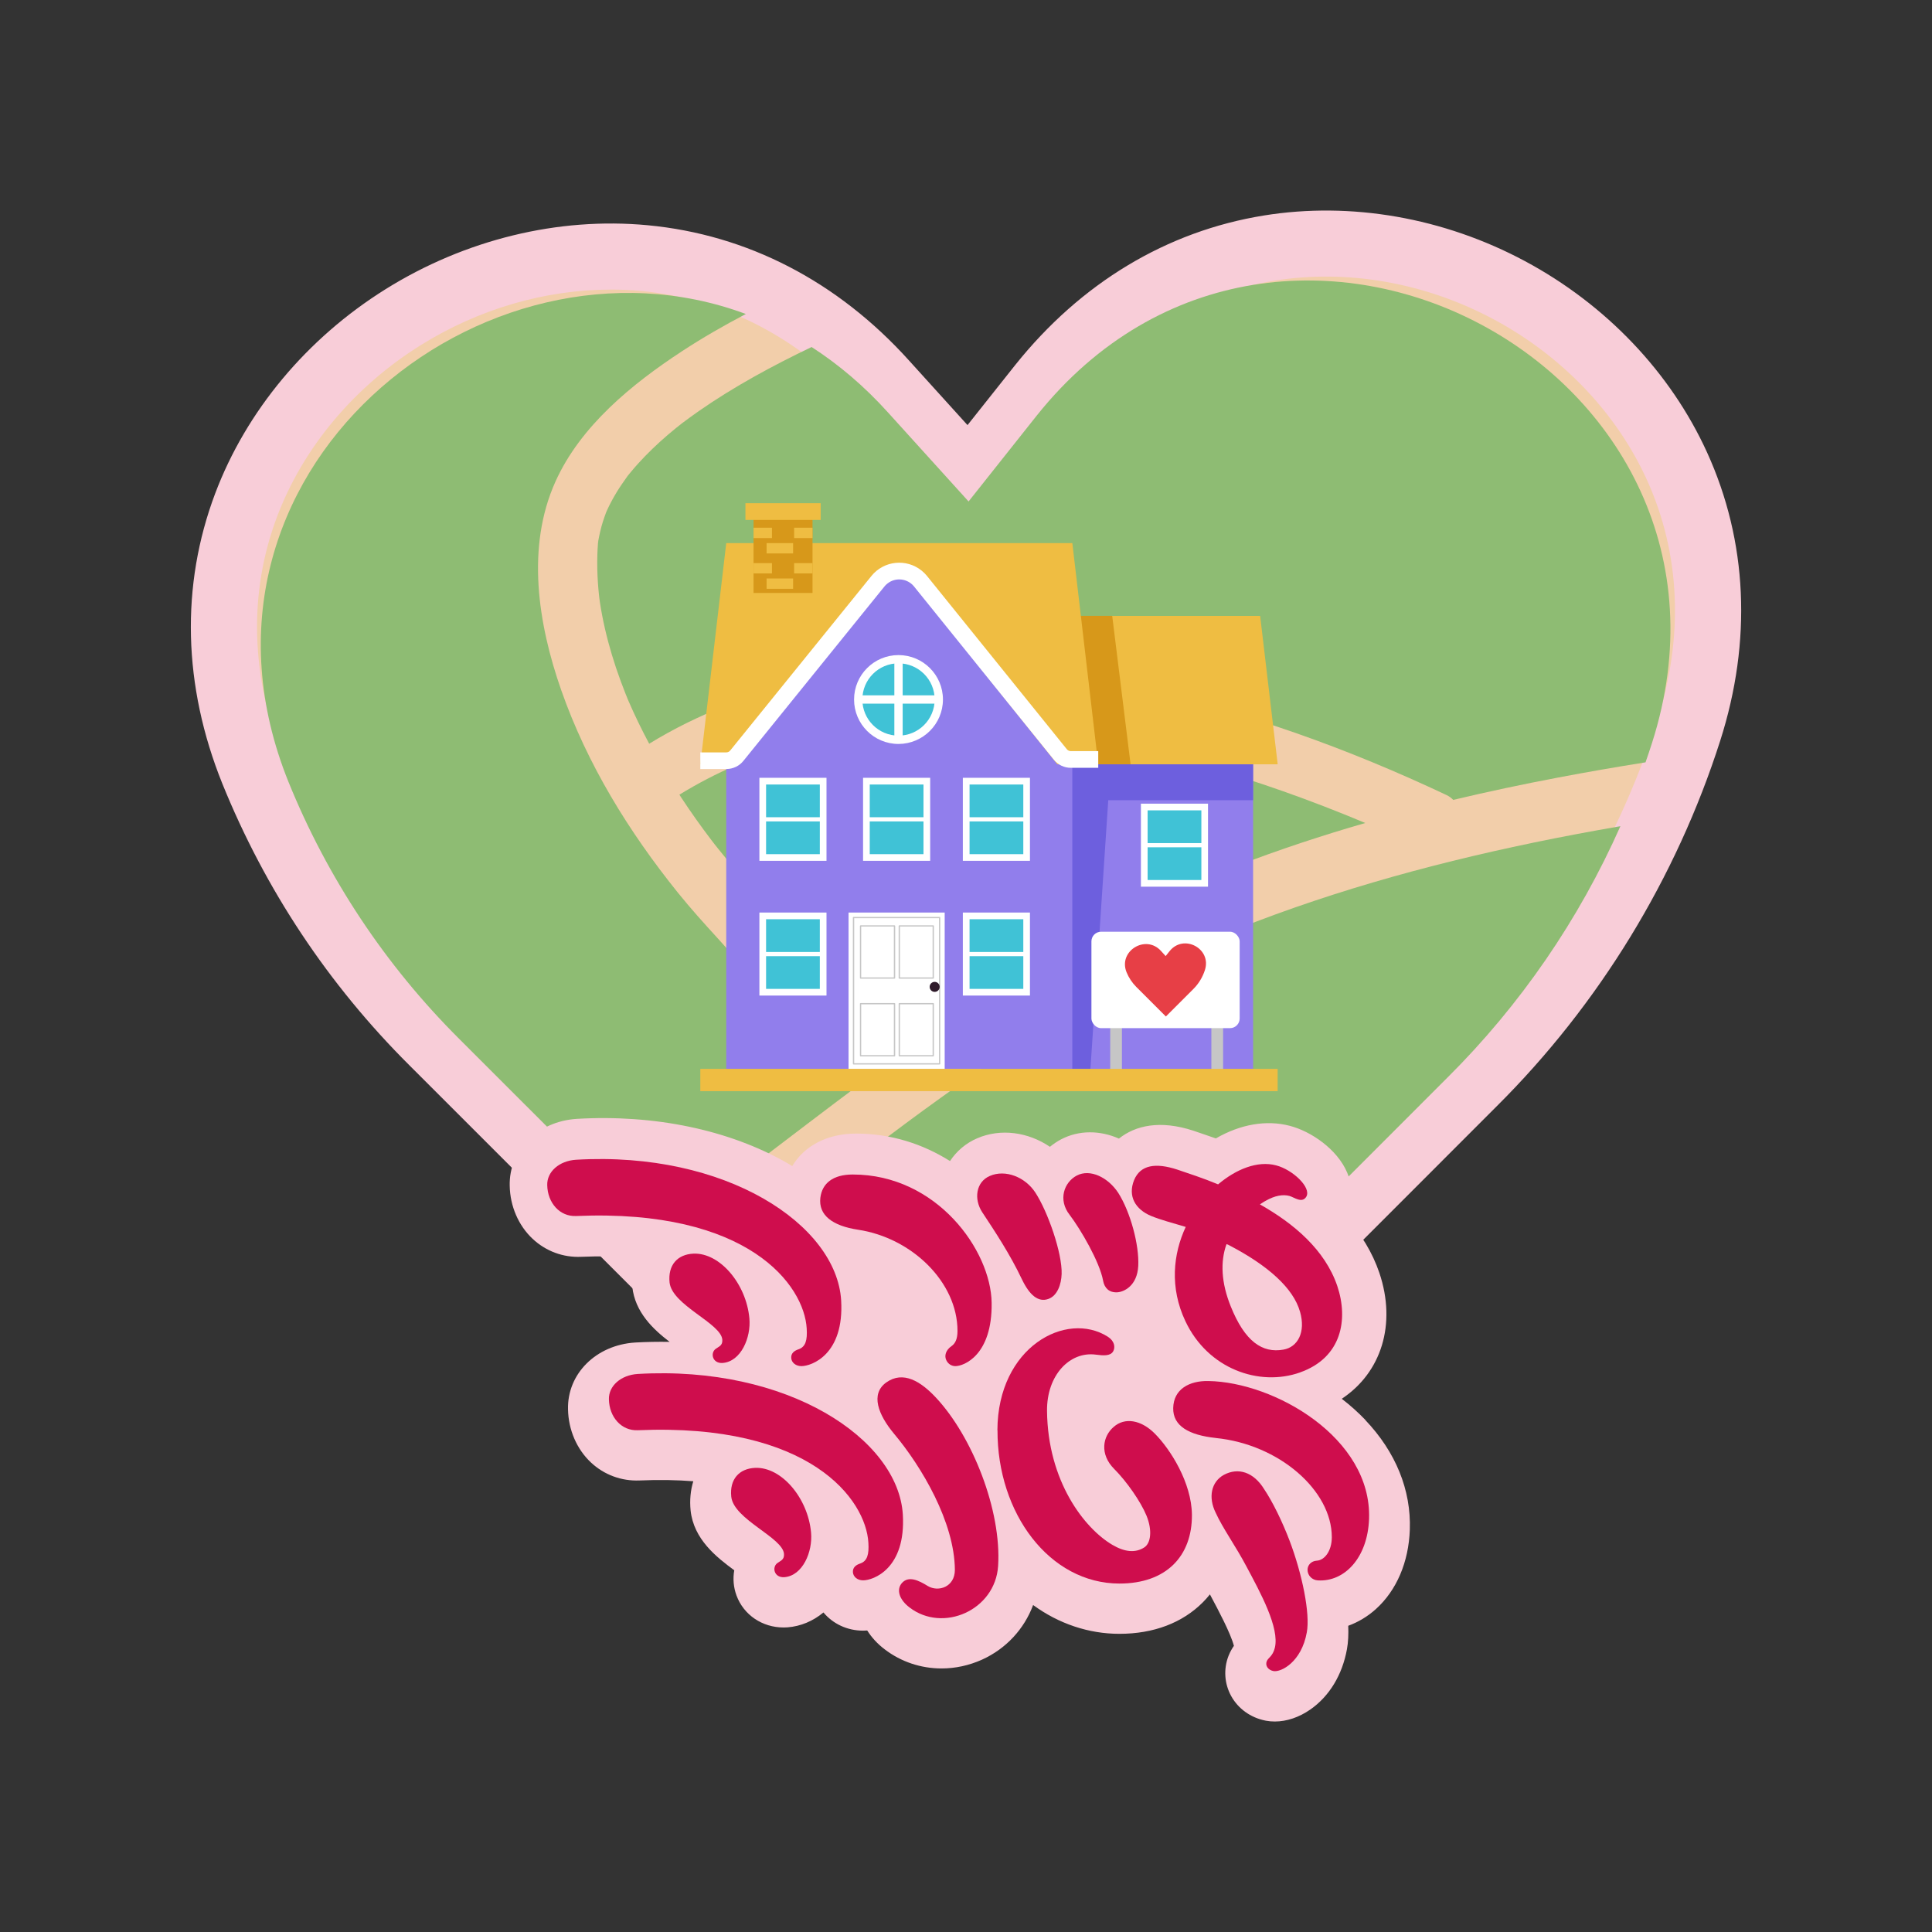 <svg xmlns="http://www.w3.org/2000/svg" xmlns:xlink="http://www.w3.org/1999/xlink" id="uuid-4142251a-dd89-4c1f-922e-5784c8cb9897" data-name="Layer 2" width="566.93" height="566.93" viewBox="0 0 566.93 566.93"><rect x="0" y="0" width="566.93" height="566.93" fill="#333333" stroke="none"/><defs><clipPath id="uuid-97127ccd-2d21-4535-80e4-6d51173cd9a9"><rect x="221.12" y="149.95" width="17.31" height="24.04" style="fill: none;"></rect></clipPath></defs><g id="uuid-1857d2a0-c5e6-4a4a-b8b3-33f1919bf561" data-name="Layer 1"><rect width="566.93" height="566.93" style="fill: #fff; opacity: 0;"></rect><g><g><path d="M284.39,139.72l21.07-26.54c75.62-94.72,226.94-14.04,190.08,101.18-12.48,39.02-34.15,74.47-63.2,103.36l-146.62,146.69-158.76-158.69c-22.74-22.66-40.67-49.67-52.73-79.42C28.52,112.76,177.59,21.41,259.53,112.27l24.86,27.46Z" style="fill: #f2ceaa;"></path><path d="M285.73,474.11c-2.57,0-5.04-1.02-6.86-2.84l-158.76-158.69c-23.78-23.7-42.25-51.5-54.87-82.63-11.56-28.7-12.28-58.14-2.1-85.14,9.13-24.22,26.88-45.5,49.97-59.93,23.36-14.59,50.67-21.26,76.93-18.79,29.24,2.75,55.76,16.47,76.7,39.69l17.17,18.96,13.96-17.58c19.27-24.13,44.49-39.31,72.97-43.92,25.59-4.14,52.81.61,76.66,13.39,23.76,12.73,42.73,32.65,53.42,56.11,11.89,26.1,13.22,55.35,3.87,84.6-12.89,40.33-35.57,77.42-65.59,107.28l-146.59,146.67c-1.82,1.82-4.28,2.84-6.86,2.84ZM179.23,84.98c-19.22,0-38.75,5.67-55.84,16.35-19.51,12.18-34.46,30.06-42.1,50.32-8.43,22.37-7.76,46.94,1.94,71.03,11.62,28.68,28.65,54.31,50.58,76.17l151.91,151.85,139.76-139.83c27.84-27.69,48.87-62.08,60.82-99.46,7.86-24.58,6.81-49.01-3.05-70.65-8.93-19.61-24.88-36.32-44.92-47.05-20.12-10.78-42.99-14.8-64.41-11.34-23.64,3.83-44.7,16.57-60.89,36.85l-21.05,26.52c-1.77,2.23-4.43,3.57-7.28,3.66-2.83.11-5.59-1.07-7.5-3.18l-24.86-27.45c-17.63-19.55-39.8-31.09-64.12-33.38-2.98-.28-5.98-.42-8.99-.42Z" style="fill: #f8cdd8;"></path></g><g><path d="M223.15,289.7c-4.32-4.73-8.32-9.76-12.65-14.48-3.95-4.32-7.85-8.65-11.53-13.21-14.44-17.93-26.67-37.74-34.3-59.54-6.77-19.35-10.36-41.92-1.66-61.19,7.38-16.36,22.48-28.62,37.14-38.23,6.05-3.96,12.31-7.56,18.71-10.91-77.06-28.7-170.62,46.87-134.23,137.25,11.45,28.25,28.49,53.91,50.08,75.42l58.31,58.29c3.15-2.41,6.32-4.78,9.48-7.14,5.26-3.93,10.53-7.84,15.74-11.84.2-.16,1.45-1.12,1.71-1.33.62-.49,1.24-.97,1.86-1.46,1.75-1.39,3.53-2.75,5.31-4.1,3.21-2.44,6.42-4.89,9.64-7.33,5.38-4.09,10.76-8.16,16.18-12.2-10.79-8.36-20.58-17.92-29.77-27.99Z" style="fill: #8ebc73;"></path><path d="M399.91,241.21s-.15-.06-.29-.12c-.36-.15-1.08-.45-1.2-.5-.36-.15-.72-.3-1.08-.45-.96-.4-1.92-.79-2.89-1.18-7.89-3.18-15.87-6.14-23.93-8.84-14.93-5-30.17-9.15-45.63-12.15-3.92-.76-7.85-1.44-11.79-2.05-1.09-.17-2.17-.33-3.26-.48-.32-.04-.63-.09-.95-.13-.12-.01-.25-.03-.41-.05-1.77-.22-3.53-.43-5.3-.62-7.83-.84-15.71-1.34-23.58-1.41-7.62-.07-15.24.25-22.82,1.05-1.05.11-2.1.23-3.16.36-.36.04-.72.09-1.08.14-.04,0-.08.01-.14.02-1.82.29-3.64.55-5.46.87-3.61.64-7.2,1.39-10.76,2.28-3.67.91-7.3,1.96-10.89,3.14-1.85.61-3.69,1.26-5.52,1.95-.85.32-1.7.65-2.54.99-.29.12-1.04.43-1.26.52-5.74,2.49-11.29,5.37-16.61,8.64.22.34.44.68.66,1.02,2.77,4.21,5.69,8.31,8.74,12.32.19.24.94,1.21.95,1.23.34.44.69.87,1.04,1.31.86,1.08,1.73,2.14,2.61,3.2,1.46,1.76,2.95,3.5,4.46,5.21,14.94,16.92,29.59,34.14,47.53,48.02.69.53,1.22,1.18,1.61,1.88,2.95-2.13,5.92-4.24,8.9-6.32,13.39-9.35,27.15-18.21,41.47-26.09,14.72-8.1,30.07-14.93,45.75-20.94,12.33-4.73,24.87-8.87,37.55-12.53-.24-.1-.47-.2-.71-.3Z" style="fill: #8ebc73;"></path><path d="M304.23,121.94l-20.01,25.21-23.61-26.08c-7.02-7.79-14.57-14.16-22.45-19.24-11.46,5.49-22.66,11.54-33.09,18.79-1.66,1.16-3.3,2.36-4.92,3.57.12-.08-1.47,1.16-1.78,1.41-.81.66-1.61,1.32-2.4,2-3.08,2.64-6.02,5.45-8.74,8.46-.81.89-1.59,1.8-2.35,2.73-.25.31-.49.62-.75.92-.03.04-.05.07-.08.12-1.04,1.47-2.07,2.93-3.01,4.46-1.02,1.68-1.96,3.4-2.79,5.18-.07.16-.14.32-.21.47-.02.04-.04.08-.06.13-.06.15-.13.31-.17.42-.3.86-.63,1.71-.9,2.59-.58,1.85-1,3.72-1.35,5.62-.07.36-.09,1.64-.07.36.03-1.5-.03.5-.04.68-.08,1.02-.13,2.05-.16,3.08-.08,2.76-.02,5.52.17,8.27.08,1.11.17,2.22.29,3.32.04.35.08.71.12,1.06.03.2.12.97.16,1.21.79,5.2,1.99,10.34,3.5,15.38.79,2.64,1.67,5.25,2.62,7.83.45,1.23.92,2.46,1.41,3.68.22.54.44,1.09.66,1.63.67,1.63.3.71.15.36,1.86,4.31,3.92,8.54,6.13,12.68,14.22-8.73,30.09-14.82,46.4-18.27,32.14-6.8,65.51-4.47,97.46,2.24,31.16,6.55,61.34,17.52,90.11,31.09.77.36,1.42.85,1.97,1.42,10.18-2.42,20.42-4.59,30.7-6.54,8.55-1.63,17.13-3.11,25.73-4.48.65-1.88,1.29-3.77,1.9-5.67,35.01-109.44-108.7-186.06-180.53-96.1Z" style="fill: #8ebc73;"></path><path d="M449.88,247.29c-31.56,6.54-62.75,15.28-92.55,27.63-13.18,5.46-28.15,13.02-41.31,20.8-13.77,8.14-27.03,17.11-40.01,26.45-13.04,9.38-25.8,19.15-38.58,28.86-2.91,2.21-4.36,3.38-7.7,5.96-2.9,2.25-5.82,4.47-8.75,6.68-5.2,3.92-10.44,7.79-15.64,11.72l80.16,80.12,139.25-139.31c21.39-21.28,38.57-46.31,50.74-73.76-8.56,1.48-17.09,3.08-25.6,4.84Z" style="fill: #8ebc73;"></path></g><g id="uuid-f62342b6-067a-4848-b681-9036c2022d3f" data-name="Shelter"><path d="M221.12,203.64h146.59v110.01h-146.59v-110.01Z" style="fill: #917eec;"></path><path d="M319.98,313.65l5.23-78.83h42.5v-23.03h-60.81v101.85h13.08Z" style="fill: #6d5fde;"></path><path d="M374.93,224.28h-76.86l5.15-43.55h66.56l5.15,43.55Z" style="fill: #efbd42;"></path><path d="M326.36,180.72h-11.69l-.44,43.55h17.53l-5.39-43.55Z" style="fill: #d7981a;"></path><path d="M213.11,172.28h101.55v141.37h-101.55v-141.37Z" style="fill: #917eec;"></path><path d="M322.27,224.28h-116.76l7.6-64.91h101.56l7.6,64.91Z" style="fill: #efbd42;"></path><path d="M217.05,224.28l46.61-58.25,46.61,58.25h-93.21Z" style="fill: #917eec;"></path><path d="M213.15,225.67h-7.65v-4.89h7.65c.45,0,.87-.22,1.15-.58l41.41-51.18c3.64-4.51,10.25-5.21,14.76-1.56.57.46,1.1.99,1.56,1.56l41.02,50.83c.28.35.71.56,1.17.56h8.05v4.9h-8.05c-1.94,0-3.77-.87-4.98-2.38l-41.02-50.83c-1.94-2.4-5.46-2.77-7.86-.83-.31.25-.58.53-.83.83l-41.39,51.18c-1.21,1.51-3.05,2.38-4.98,2.38Z" style="fill: #fff;"></path><g style="clip-path: url(#uuid-97127ccd-2d21-4535-80e4-6d51173cd9a9);"><g><path d="M221.12,149.95h17.31v24.04h-17.31v-24.04Z" style="fill: #d7981a;"></path><g><path d="M218.74,154.86h7.78v3.03h-7.78v-3.03Z" style="fill: #efbd42;"></path><path d="M224.95,159.37h7.78v3.03h-7.78v-3.03Z" style="fill: #efbd42;"></path><path d="M233.03,154.86h7.78v3.03h-7.78v-3.03Z" style="fill: #efbd42;"></path><path d="M218.74,165.24h7.78v3.03h-7.78v-3.03Z" style="fill: #efbd42;"></path><path d="M224.95,169.75h7.78v3.03h-7.78v-3.03Z" style="fill: #efbd42;"></path><path d="M233.03,165.24h7.78v3.03h-7.78v-3.03Z" style="fill: #efbd42;"></path></g></g></g><path d="M218.74,147.66h22.08v4.91h-22.08v-4.91Z" style="fill: #efbd42;"></path><path d="M263.66,216.04c-5.95,0-10.78-4.83-10.78-10.78s4.83-10.78,10.78-10.78,10.78,4.83,10.78,10.78h0c0,5.95-4.83,10.77-10.78,10.78Z" style="fill: #40c2d6;"></path><path d="M263.66,218.31c-7.2,0-13.04-5.84-13.04-13.04s5.84-13.04,13.04-13.04,13.04,5.84,13.04,13.04h0c-.01,7.19-5.84,13.02-13.04,13.04ZM263.66,194.65c-5.86,0-10.61,4.75-10.61,10.61s4.75,10.61,10.61,10.61,10.61-4.75,10.61-10.61h0c0-5.86-4.75-10.6-10.61-10.61Z" style="fill: #fff;"></path><path d="M262.44,193.43h2.44v23.66h-2.44v-23.66Z" style="fill: #fff;"></path><path d="M251.83,204.04h23.66v2.44h-23.66v-2.44Z" style="fill: #fff;"></path><path d="M222.84,228.24h19.69v24.36h-19.69v-24.36Z" style="fill: #fff;"></path><path d="M224.8,230.21h15.77v20.44h-15.77v-20.44Z" style="fill: #40c2d6;"></path><path d="M223.41,239.81h18.56v1.23h-18.56v-1.23Z" style="fill: #fff;"></path><path d="M282.54,228.24h19.69v24.36h-19.69v-24.36Z" style="fill: #fff;"></path><path d="M284.51,230.21h15.77v20.44h-15.77v-20.44Z" style="fill: #40c2d6;"></path><path d="M283.11,239.81h18.56v1.23h-18.56v-1.23Z" style="fill: #fff;"></path><path d="M253.26,228.24h19.69v24.36h-19.69v-24.36Z" style="fill: #fff;"></path><path d="M255.22,230.21h15.77v20.44h-15.77v-20.44Z" style="fill: #40c2d6;"></path><path d="M253.82,239.81h18.56v1.23h-18.56v-1.23Z" style="fill: #fff;"></path><path d="M222.84,267.78h19.69v24.36h-19.69v-24.36Z" style="fill: #fff;"></path><path d="M224.8,269.74h15.77v20.44h-15.77v-20.44Z" style="fill: #40c2d6;"></path><path d="M223.41,279.35h18.56v1.23h-18.56v-1.23Z" style="fill: #fff;"></path><path d="M282.54,267.78h19.69v24.36h-19.69v-24.36Z" style="fill: #fff;"></path><path d="M284.51,269.74h15.77v20.44h-15.77v-20.44Z" style="fill: #40c2d6;"></path><path d="M283.11,279.35h18.56v1.23h-18.56v-1.23Z" style="fill: #fff;"></path><path d="M334.79,235.83h19.69v24.36h-19.69v-24.36Z" style="fill: #fff;"></path><path d="M336.76,237.79h15.77v20.44h-15.77v-20.44Z" style="fill: #40c2d6;"></path><path d="M335.36,247.4h18.56v1.23h-18.56v-1.23Z" style="fill: #fff;"></path><path d="M249,267.78h28.21v45.87h-28.21v-45.87Z" style="fill: #fff;"></path><g><path d="M275.73,312.37h-25.27c-.11,0-.19-.09-.19-.19v-42.94c0-.11.09-.19.19-.19h25.27c.11,0,.19.09.19.19v42.94c0,.11-.09.19-.19.19h0ZM250.66,311.99h24.88v-42.56h-24.88v42.56Z" style="fill: #c6c6c6;"></path><path d="M262.5,287.19h-9.97c-.11,0-.19-.09-.19-.19v-15.29c0-.11.09-.19.19-.19h9.97c.11,0,.19.09.19.19v15.29c0,.11-.09.19-.19.19ZM252.71,286.8h9.58v-14.91h-9.58v14.91Z" style="fill: #c6c6c6;"></path><path d="M273.86,287.19h-9.97c-.11,0-.19-.09-.19-.19v-15.29c0-.11.09-.19.19-.19h9.97c.11,0,.19.09.19.19v15.29c0,.11-.09.19-.19.19ZM264.08,286.8h9.58v-14.91h-9.58v14.91Z" style="fill: #c6c6c6;"></path><path d="M262.5,310h-9.97c-.11,0-.19-.09-.19-.19v-15.29c0-.11.09-.19.19-.19h9.97c.11,0,.19.09.19.19v15.29c0,.11-.09.19-.19.19ZM252.71,309.62h9.58v-14.91h-9.58v14.91Z" style="fill: #c6c6c6;"></path><path d="M273.86,310h-9.97c-.11,0-.19-.09-.19-.19v-15.29c0-.11.09-.19.19-.19h9.97c.11,0,.19.09.19.19v15.29c0,.11-.09.19-.19.19ZM264.08,309.62h9.58v-14.91h-9.58v14.91Z" style="fill: #c6c6c6;"></path></g><circle cx="274.27" cy="289.59" r="1.47" style="fill: #2d1929;"></circle><path d="M325.78,276.45h3.44v39.13h-3.44v-39.13Z" style="fill: #c6c6c6;"></path><path d="M355.47,276.45h3.44v39.13h-3.44v-39.13Z" style="fill: #c6c6c6;"></path><rect x="320.27" y="273.41" width="43.5" height="28.29" rx="2.83" ry="2.83" style="fill: #fff;"></rect><path d="M205.5,313.65h169.42v6.54h-169.42v-6.54Z" style="fill: #efbd42;"></path><path d="M342.05,280.56l1.15-1.45c4.13-5.17,12.39-.77,10.38,5.52-.68,2.13-1.86,4.07-3.45,5.64l-8.01,8.01-8.67-8.66c-1.24-1.24-2.22-2.71-2.88-4.34-2.5-6.2,5.64-11.19,10.12-6.23l1.36,1.5Z" style="fill: #e73f46;"></path></g><g><path d="M400.66,416.67c-2.1-2.2-4.43-4.28-6.93-6.21,11.59-7.66,16.12-21.85,11.04-36.93,0-.01,0-.02-.01-.03-2.02-5.94-5.35-11.45-9.96-16.5,2.16-3.86,2.36-8.55.53-12.88-2.93-6.94-10.69-12.17-16.87-13.76-6.87-1.8-14.5-.45-21.68,3.7-1.61-.57-3.12-1.08-4.47-1.54-.68-.23-1.33-.45-1.95-.66-.05-.02-.11-.04-.16-.06-9.85-3.23-17.07-1.51-21.86,2.31-5.55-2.45-11.71-2.54-16.99.23-1.17.62-2.25,1.36-3.26,2.18-6.35-4.32-14.43-5.48-21.31-2.51-3.32,1.41-6.07,3.76-8.01,6.69-7.93-4.99-17.31-8.06-27.54-8.06-8.47,0-15.19,3.57-18.76,9.54-.52-.32-1.03-.64-1.57-.95-16.91-9.66-38.78-14.25-61.62-12.91-11.51.72-19.98,9.2-19.71,19.65.12,5.98,2.56,11.64,6.7,15.53,3.89,3.65,8.97,5.54,14.27,5.3,5.84-.25,11.07-.14,15.79.23-.81,2.65-1.09,5.54-.79,8.57.81,7.48,6.12,12.45,10.95,16.16-3.34-.06-6.71,0-10.1.19-11.51.72-19.98,9.2-19.71,19.64.12,5.98,2.56,11.64,6.69,15.53,3.89,3.65,8.97,5.53,14.28,5.31,5.84-.25,11.07-.14,15.79.23-.81,2.65-1.09,5.54-.79,8.57.91,8.46,7.58,13.7,12.81,17.55-.43,2.44-.23,5.01.67,7.43,2.12,5.7,7.56,9.36,13.83,9.36.37,0,.74-.01,1.12-.04,3.87-.3,7.51-1.83,10.55-4.37,2.74,3.28,6.92,5.34,11.64,5.34.39,0,.79-.02,1.21-.05,1.29,2.05,3,3.92,5.1,5.51,4.84,3.72,10.72,5.63,16.71,5.63,4.01,0,8.06-.86,11.89-2.59,7.08-3.21,12.39-9.03,14.98-16.02,7.5,5.48,16.27,8.45,25.32,8.45,10.02,0,18.49-3.21,24.51-9.27.73-.74,1.41-1.5,2.05-2.3.03.06.06.11.09.17l.43.81c1.75,3.28,5.57,10.42,6.52,14.12-.53.75-1.07,1.69-1.53,2.82-.02.05-.04.1-.06.15-1.49,3.86-1.2,8.14.78,11.74,2.05,3.73,5.71,6.36,10.03,7.22.07.01.13.03.2.04.85.16,1.71.23,2.59.23,3.47,0,7.09-1.21,10.4-3.51,5.58-3.88,9.4-10.16,10.76-17.71.38-2.06.48-4.39.38-6.87,2.94-1.08,5.69-2.72,8.12-4.91,6.07-5.48,9.61-13.75,9.95-23.29.4-11.64-4.12-22.78-13.07-32.19Z" style="fill: #f8cdd8;"></path><g><path d="M232.18,398.51c-.1-1.44.93-2.17,2.17-2.58,2.06-.72,2.58-2.68,2.37-6.09-.72-12.59-16.92-35.18-67.68-33.01-4.75.21-8.36-3.82-8.46-9.08-.1-3.92,3.51-7.12,8.46-7.43,44.05-2.58,76.45,19.09,77.79,41.27.93,15.89-8.67,19.29-11.66,19.29-1.65,0-2.89-1.03-2.99-2.37ZM210,395.83c.93-.72,2.06-.93,1.96-2.68-.31-4.85-14.75-10.11-15.48-16.82-.52-5.06,2.27-8.25,7.02-8.46,7.74-.31,15.48,8.87,16.4,18.98.52,5.67-2.48,12.69-7.84,13.1-2.99.21-3.71-2.89-2.06-4.13Z" style="fill: #cf0d4d;"></path><path d="M250.24,344.65c24.66,0,40.55,22.28,40.75,37.66.21,15.37-8.15,18.57-10.63,18.57-1.13,0-2.06-.62-2.58-1.55-.83-1.45-.21-3.2,1.44-4.33,1.03-.72,1.75-1.96,1.75-4.44,0-14.34-13.41-27.34-29.2-29.71-7.43-1.13-11.66-4.23-11.04-9.39.52-4.23,3.71-6.81,9.49-6.81Z" style="fill: #cf0d4d;"></path><path d="M299.87,375.4c-3.51-7.43-8.05-14.24-11.66-19.71-2.48-3.82-1.86-8.87,2.27-10.63,4.54-1.96,10.32.31,13.31,4.85,3.71,5.67,7.94,17.85,7.74,23.94-.1,2.99-1.24,6.4-3.92,7.32-2.89,1.03-5.47-1.03-7.74-5.78Z" style="fill: #cf0d4d;"></path><path d="M323.7,375.81c-1.03-5.57-6.6-15.06-9.8-19.29-3.51-4.44-1.65-9.6,2.06-11.56,3.92-2.06,9.18.52,12.17,5.06,3.61,5.67,6.19,15.37,5.88,21.46-.31,5.88-4.23,7.64-6.19,7.74-2.37.1-3.71-1.24-4.13-3.4Z" style="fill: #cf0d4d;"></path><path d="M381.47,402.74c-11.97,4.23-27.03-1.03-33.63-15.06-4.64-9.8-3.61-19.71.1-27.65-4.13-1.24-7.32-2.06-10.11-3.2-4.75-1.96-6.91-5.88-5.05-10.52,1.86-4.54,6.4-5.16,12.69-3.1,3.3,1.13,7.53,2.48,11.97,4.33,5.26-4.44,11.55-7.02,17.02-5.57,4.85,1.24,10.42,6.5,8.87,9.18-1.24,2.06-3.51.21-4.95-.21-1.96-.52-4.33-.1-7.02,1.45-.62.31-1.13.72-1.65,1.03,9.9,5.57,19.09,13.31,22.7,23.93,3.3,9.8,1.34,21.05-10.94,25.38ZM381.47,384.89c-1.96-6.91-9.39-13.52-20.63-19.4-.31-.21-.62-.31-.93-.41-1.86,5.16-1.55,11.35,1.24,18.26,4.13,10.32,9.29,13.82,15.48,12.69,4.13-.72,6.6-5.05,4.85-11.14Z" style="fill: #cf0d4d;"></path><path d="M250.28,461.37c-.1-1.44.93-2.17,2.17-2.58,2.06-.72,2.58-2.68,2.37-6.09-.72-12.59-16.92-35.18-67.68-33.01-4.75.21-8.36-3.82-8.46-9.08-.1-3.92,3.51-7.12,8.46-7.43,44.05-2.58,76.45,19.09,77.79,41.27.93,15.89-8.67,19.29-11.66,19.29-1.65,0-2.89-1.03-2.99-2.37ZM228.1,458.69c.93-.72,2.06-.93,1.96-2.68-.31-4.85-14.75-10.11-15.48-16.82-.52-5.06,2.27-8.25,7.02-8.46,7.74-.31,15.48,8.87,16.4,18.98.52,5.67-2.48,12.69-7.84,13.1-2.99.21-3.71-2.89-2.06-4.13Z" style="fill: #cf0d4d;"></path><path d="M264.62,464.57c1.96-2.27,4.95-.83,7.63.83,3.1,1.86,7.95.31,7.95-4.75-.1-13.93-9.7-30.23-17.85-39.93-4.64-5.57-7.02-11.66-2.27-15.06,4.95-3.51,10.11-.31,14.55,4.44,10.73,11.45,19.29,33.12,18.26,49.42-.83,13-16.2,19.71-26,12.17-2.99-2.27-3.92-5.16-2.27-7.12Z" style="fill: #cf0d4d;"></path><path d="M292.68,419.69c.1-24.45,20.22-35.18,32.4-27.44,1.96,1.24,2.27,3.1,1.55,4.33-.82,1.34-2.78,1.24-5.05.93-7.63-1.03-14.44,5.98-14.34,16.51.21,20.63,10.94,34.46,19.19,39.31,3.51,2.06,6.71,2.48,9.39.72,1.86-1.24,2.37-4.95.62-9.28-1.75-4.23-5.88-10.11-9.49-13.72-4.33-4.33-3.4-9.6-.1-12.38,3.2-2.79,7.94-2.06,11.97,1.96,4.64,4.64,10.83,14.44,10.94,23.83.1,12.17-7.53,20.22-21.25,20.22-20.53,0-35.9-20.63-35.8-44.98Z" style="fill: #cf0d4d;"></path><path d="M356.75,421.96c-7.84-.83-12.59-3.51-12.48-8.77.1-5.57,4.75-8.05,10.32-7.94,19.29.31,47.97,16.61,47.15,40.44-.41,11.45-7.22,18.57-15.06,18.06-1.65-.1-2.99-1.44-2.99-3.1,0-1.44,1.13-2.58,2.68-2.68,2.27-.1,4.44-2.78,4.44-6.91,0-13.72-15.48-27.24-34.05-29.09ZM373.67,490.36c2.27.41,8.25-2.68,9.8-11.35,1.03-5.47-1.34-17.13-5.06-26.93-2.17-5.67-4.95-11.35-7.43-15.06-3.1-5.06-7.63-6.5-11.86-4.23-3.71,2.06-4.64,6.6-2.37,11.14,2.06,4.54,5.88,9.8,8.98,15.68,4.13,7.74,9.8,18.06,8.36,23.94-.62,2.48-1.96,2.89-2.37,3.92-.52,1.34.41,2.58,1.96,2.89Z" style="fill: #cf0d4d;"></path></g></g></g></g></svg>